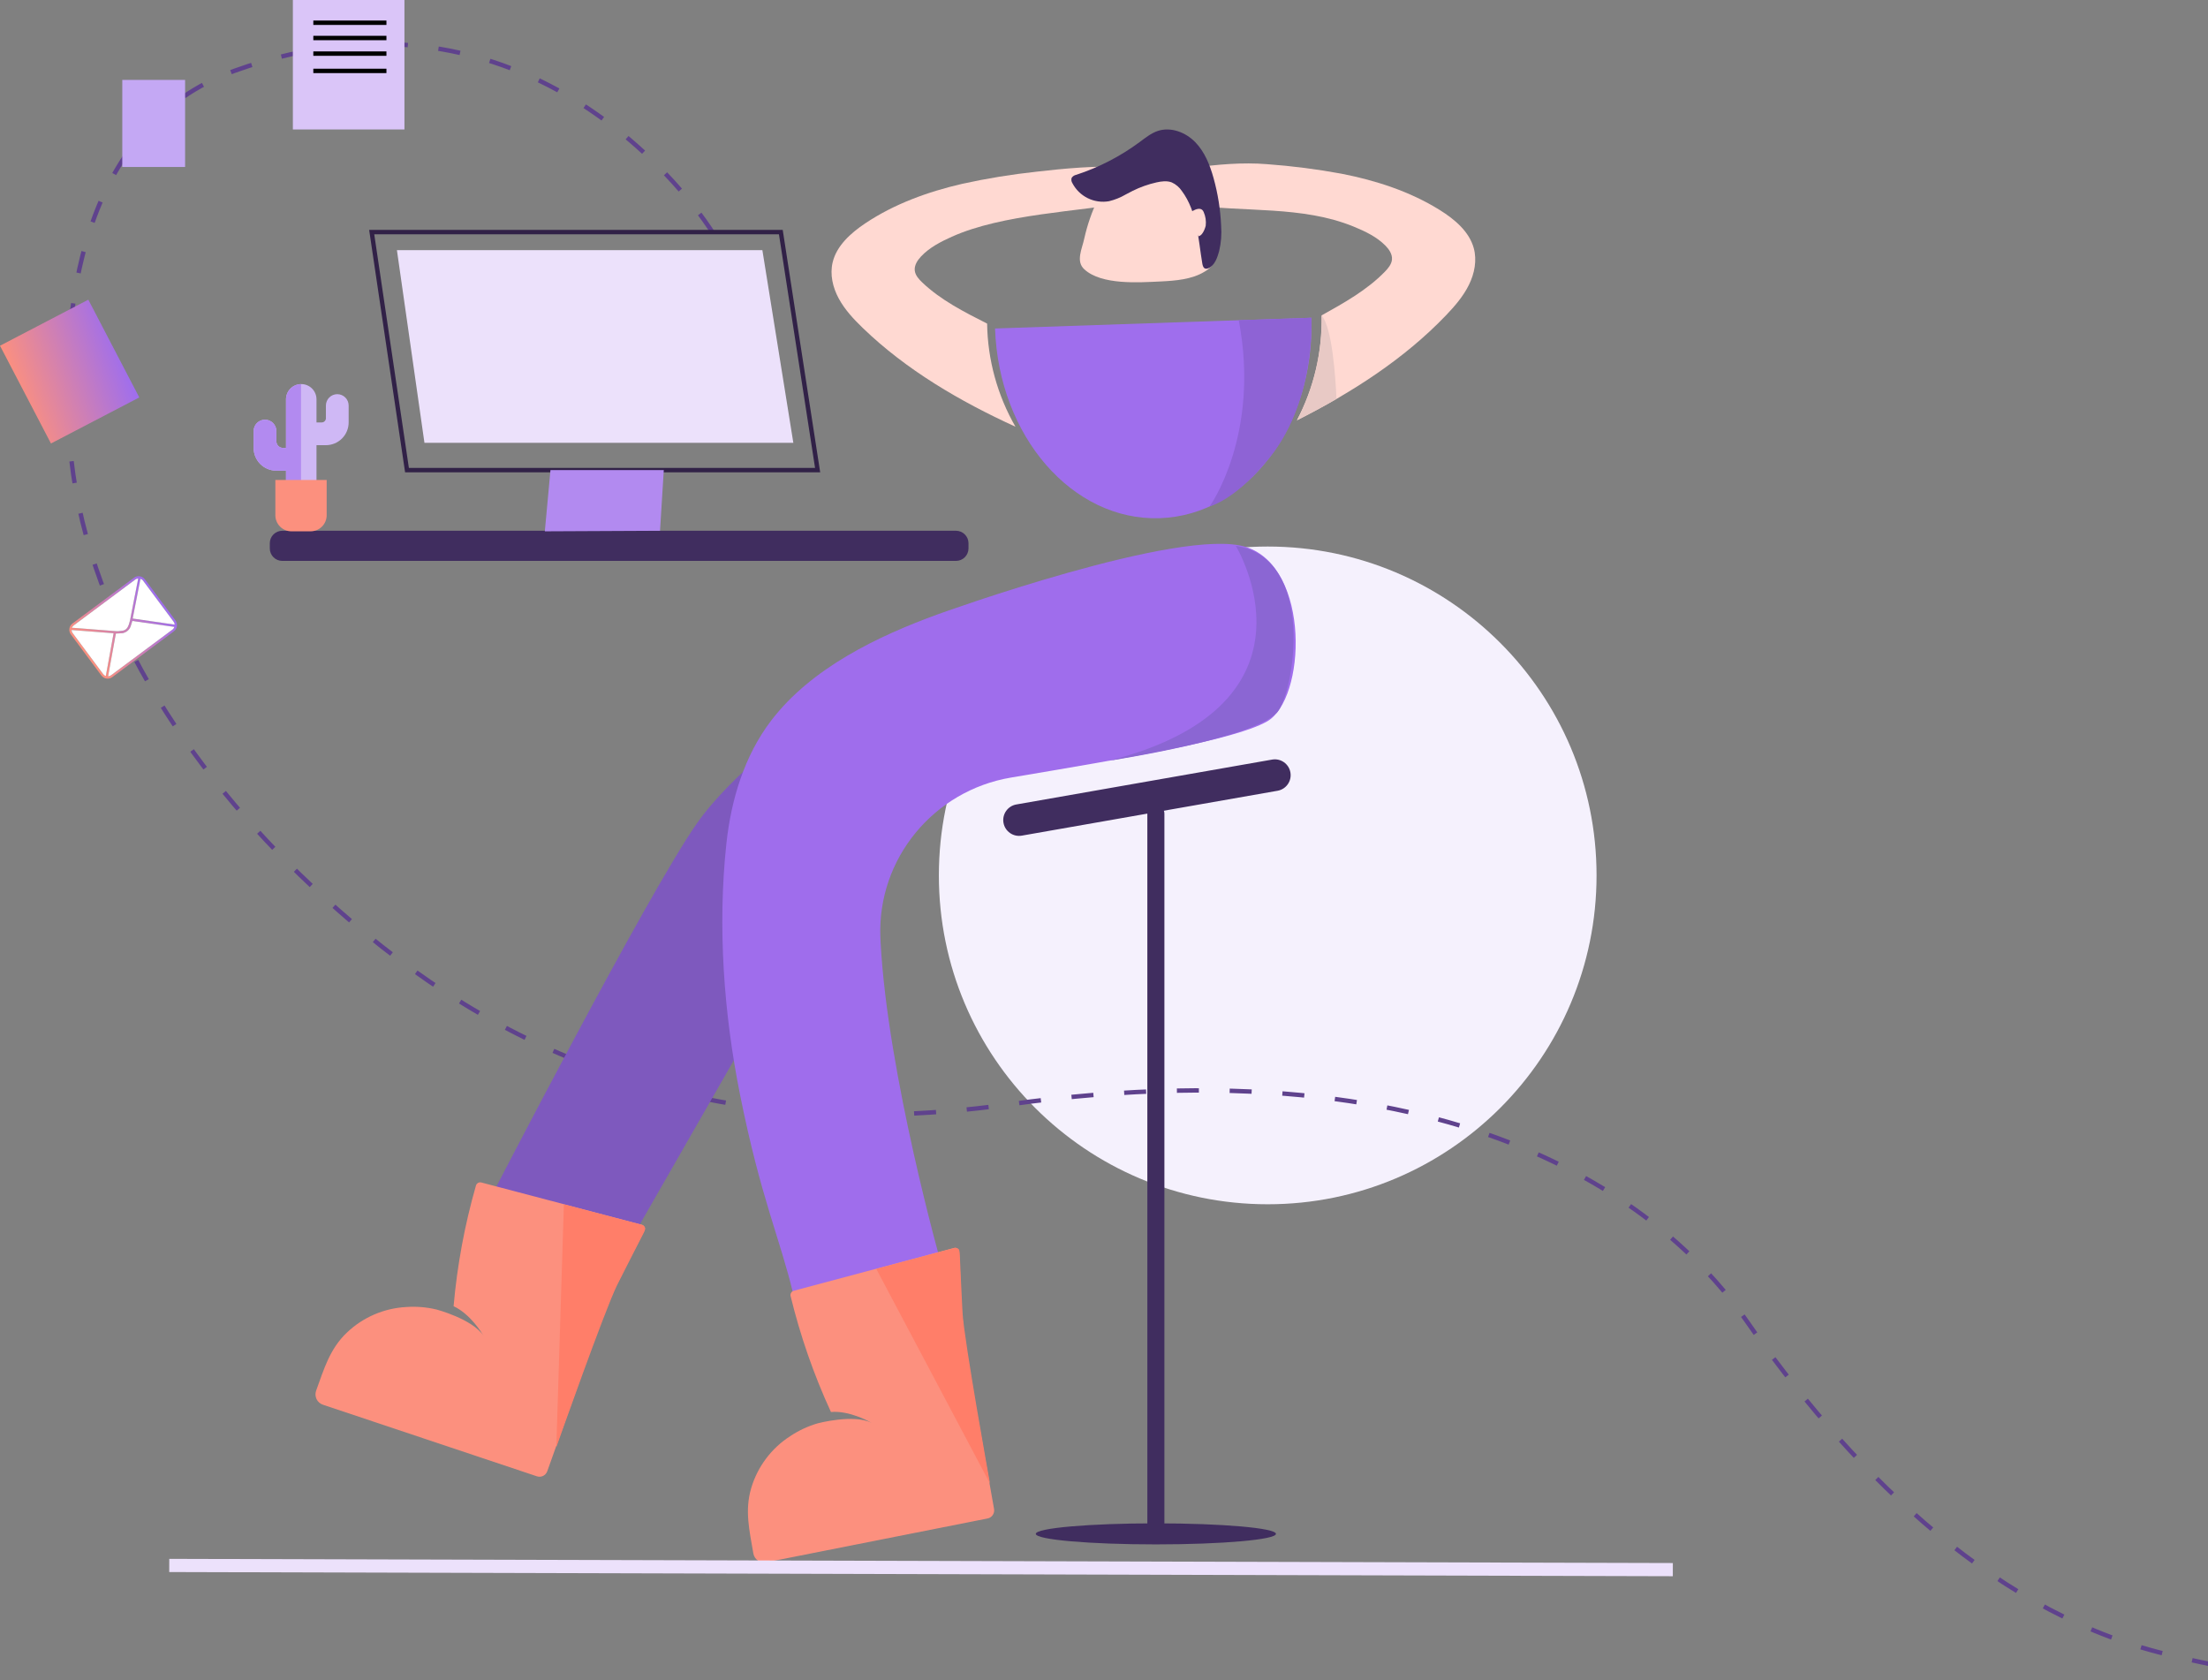 <svg width="502" height="382" viewBox="0 0 502 382" fill="none" xmlns="http://www.w3.org/2000/svg">
<rect x="0" y="0" width="502" height="382" fill="#808080" stroke="none"/>
<g clip-path="url(#clip0_6_416)">
<path d="M288.22 273.772C329.511 273.772 362.984 240.3 362.984 199.009C362.984 157.718 329.511 124.246 288.22 124.246C246.93 124.246 213.457 157.718 213.457 199.009C213.457 240.3 246.93 273.772 288.22 273.772Z" fill="#F5F1FD"/>
<path d="M271.097 38.186C276.51 37.377 282.618 36.872 288.039 37.32C293.725 37.731 299.385 38.456 304.992 39.489C312.869 41.026 320.623 43.552 327.361 47.759C330.751 49.876 334.032 52.652 335.065 56.405C335.827 59.174 335.245 62.166 333.97 64.754C332.695 67.343 330.768 69.582 328.749 71.69C319.225 81.64 307.324 89.257 294.863 95.543C298.711 88.195 300.638 79.993 300.465 71.7C305.599 68.846 310.814 65.93 314.859 61.764C315.628 60.972 316.385 60.062 316.473 58.982C316.571 57.779 315.809 56.665 314.939 55.793C312.985 53.833 310.39 52.589 307.79 51.524C295.988 46.693 282.98 48.333 270.291 46.507C270.75 44.577 271.097 38.186 271.097 38.186Z" fill="#FFD9D2"/>
<path d="M255.692 38.09C250.254 37.48 241.032 38.398 235.631 39.035C229.962 39.645 224.332 40.565 218.764 41.789C210.947 43.593 203.287 46.374 196.701 50.785C193.389 53.004 190.208 55.873 189.308 59.631C188.645 62.403 189.331 65.349 190.697 67.87C192.063 70.391 194.068 72.542 196.159 74.561C206.029 84.087 218.192 91.215 230.867 97.004C226.764 89.865 224.547 81.797 224.426 73.564C219.195 70.917 213.88 68.212 209.69 64.225C208.894 63.467 208.105 62.591 207.979 61.525C207.839 60.335 208.561 59.203 209.399 58.307C211.283 56.295 213.833 54.969 216.393 53.821C228.017 48.611 245.007 48.145 257.623 45.884C257.097 43.987 255.699 38.09 255.692 38.09Z" fill="#FFD9D2"/>
<path d="M161.941 52.745C161.941 52.745 123.869 -9.281 53.257 16.119C18.16 28.743 13.537 71.075 15.864 100.774C18.878 139.239 42.72 174.975 70.847 201.384C102.313 230.929 149.627 262.212 229.402 251.073C338.41 235.853 382.298 279.021 396.799 299.884C419.477 332.509 451.221 365.379 490.731 375.594C558.706 393.169 620.16 376.525 659.921 301.389C716.318 194.818 870.324 221.715 870.324 221.715" stroke="#5F428D" stroke-miterlimit="10" stroke-dasharray="5 7"/>
<path d="M110.742 273.818L144.87 279.392L178.937 219.931L182.653 164.037C182.653 164.037 166.564 175.639 158.497 187.103C147.105 203.292 110.742 273.818 110.742 273.818Z" fill="#7E59BE"/>
<path d="M298.136 72.237C298.966 96.728 283.542 117.128 263.685 117.801C243.828 118.474 227.058 99.166 226.228 74.675L298.136 72.237Z" fill="#9F6EED"/>
<path d="M281.642 72.796L298.136 72.237C298.136 72.237 299.275 91.933 287.846 104.999C287.846 104.999 281.502 113.04 275.005 115.139C275.005 115.139 286.621 99.064 281.642 72.796Z" fill="#8E63D5"/>
<path d="M213.36 139.601C213.36 139.601 268.567 119.621 283.289 124.353C298.011 129.086 296.96 159.028 288.021 164.037C280.565 168.215 257.007 172.201 229.865 176.766C212.287 179.722 199.471 195.217 200.158 213.029C200.174 213.435 200.193 213.847 200.215 214.263C201.792 244.233 213.982 287.326 213.982 287.326L180.354 294.183C177.364 281.618 172.965 272.361 168.27 248.96C164.552 230.431 163.118 210.709 165.145 191.8C166.218 181.794 169.236 171.782 175.348 163.788C184.467 151.86 199.567 144.6 213.36 139.601Z" fill="#9F6DEC"/>
<path d="M216.913 283.701C217.043 283.667 217.179 283.661 217.312 283.685C217.444 283.709 217.569 283.763 217.679 283.841C217.788 283.919 217.879 284.021 217.944 284.139C218.009 284.257 218.048 284.387 218.056 284.522C218.209 286.799 218.402 291.872 218.411 292.315C218.571 300.486 219.893 308.548 221.315 316.578C222.535 323.466 223.756 330.354 224.976 337.242C225.317 339.171 225.659 341.099 226.004 343.046C226.089 343.527 225.982 344.022 225.705 344.425C225.429 344.828 225.007 345.106 224.528 345.201L174.202 355.165C173.877 355.23 173.543 355.228 173.219 355.161C172.894 355.094 172.587 354.963 172.314 354.775C172.042 354.587 171.81 354.346 171.632 354.067C171.454 353.788 171.333 353.476 171.278 353.15C170.394 347.944 169.272 343.397 170.802 338.26C172.251 333.397 175.398 329.216 179.67 326.478C181.589 325.199 183.691 324.219 185.905 323.572C185.905 323.572 194.085 321.392 198.156 323.463C197.616 323.148 193.098 320.634 188.918 320.997C185.022 312.526 181.95 303.699 179.744 294.639C179.684 294.384 179.726 294.116 179.861 293.891C179.995 293.667 180.212 293.504 180.466 293.437C185.726 292.031 211.443 285.162 216.913 283.701Z" fill="#FC907E"/>
<path d="M199.229 288.462L225.079 337.252C225.079 337.252 219.15 304.432 218.832 298.378C218.514 292.325 218.274 286.574 218.274 286.574C218.258 286.173 218.258 285.773 218.223 285.373C218.221 284.977 218.172 284.582 218.077 284.197C217.975 283.898 217.717 283.773 217.291 283.677C217.141 283.644 217.101 283.703 216.942 283.739C216.458 283.849 216.028 283.971 215.575 284.095C215.499 284.116 215.423 284.137 215.348 284.157L199.229 288.462Z" fill="#FF7E69"/>
<path d="M145.92 278.42C146.05 278.454 146.171 278.516 146.274 278.603C146.377 278.69 146.46 278.798 146.516 278.92C146.572 279.043 146.6 279.176 146.599 279.311C146.597 279.445 146.566 279.578 146.507 279.699C145.511 281.752 143.166 286.255 142.954 286.644C139.045 293.821 136.2 301.479 133.458 309.159C131.105 315.747 128.753 322.335 126.4 328.923C125.742 330.768 125.083 332.612 124.419 334.475C124.254 334.934 123.915 335.311 123.476 335.524C123.037 335.737 122.532 335.77 122.068 335.615L73.416 319.34C73.102 319.235 72.812 319.068 72.564 318.849C72.315 318.63 72.113 318.364 71.969 318.066C71.826 317.767 71.743 317.443 71.727 317.113C71.711 316.782 71.761 316.452 71.874 316.141C73.685 311.18 74.963 306.675 78.838 302.97C82.505 299.464 87.309 297.391 92.376 297.129C94.677 296.968 96.989 297.158 99.233 297.693C99.233 297.693 107.418 299.852 109.929 303.667C109.616 303.127 106.936 298.704 103.126 296.949C103.938 287.66 105.642 278.471 108.214 269.508C108.288 269.257 108.457 269.045 108.686 268.916C108.914 268.788 109.183 268.754 109.436 268.821C114.702 270.206 140.444 276.979 145.92 278.42Z" fill="#FC907E"/>
<path d="M128.2 273.794L126.486 328.983C126.486 328.983 137.594 297.536 140.317 292.12C143.039 286.703 145.68 281.589 145.68 281.589C145.864 281.232 146.062 280.885 146.23 280.52C146.425 280.175 146.578 279.808 146.686 279.427C146.745 279.116 146.583 278.88 146.26 278.586C146.147 278.482 146.083 278.514 145.927 278.467C145.452 278.322 145.018 278.215 144.562 278.099C144.487 278.079 144.411 278.059 144.335 278.04L128.2 273.794Z" fill="#FF7E69"/>
<path d="M217.35 120.66H64.183C62.612 120.66 61.339 121.933 61.339 123.504V124.669C61.339 126.239 62.612 127.513 64.183 127.513H217.35C218.92 127.513 220.194 126.239 220.194 124.669V123.504C220.194 121.933 218.92 120.66 217.35 120.66Z" fill="#402D5F"/>
<path d="M254.593 37.346C252.245 39.725 250.855 42.591 249.551 45.408C248.222 48.205 247.208 51.141 246.529 54.162C246.021 56.605 244.52 59.383 246.53 61.228C250.46 64.835 258.919 64.212 263.786 63.989C267.229 63.832 271.003 63.522 273.865 61.759C275.148 61.049 276.102 59.864 276.521 58.458C276.755 57.327 276.748 56.16 276.501 55.032C275.718 50.556 273.517 46.352 270.895 42.409C268.949 39.484 266.498 35.214 261.932 34.636C258.759 34.235 256.407 35.508 254.593 37.346Z" fill="#FFD9D2"/>
<path d="M255.947 44.207C254.758 44.902 253.473 45.419 252.134 45.743C250.487 46.031 248.792 45.786 247.293 45.045C245.795 44.303 244.572 43.103 243.803 41.619C243.693 41.447 243.621 41.252 243.593 41.05C243.564 40.847 243.58 40.641 243.638 40.445C243.756 40.262 243.911 40.105 244.093 39.983C244.274 39.862 244.479 39.779 244.693 39.74C249.876 38.045 254.751 35.525 259.131 32.277C260.437 31.308 261.732 30.256 263.279 29.753C266.226 28.793 269.562 30.083 271.728 32.299C273.895 34.516 275.079 37.506 275.912 40.492C276.894 44.023 277.47 47.654 277.63 51.315C277.777 53.253 277.625 55.202 277.177 57.093C276.8 58.485 276.164 60.404 274.71 60.987C274.507 61.084 274.278 61.114 274.057 61.073C273.599 60.95 273.435 60.395 273.355 59.927C272.869 57.079 272.603 54.193 272.001 51.366C271.399 48.54 270.435 45.736 268.703 43.423C268.138 42.577 267.35 41.903 266.425 41.477C265.318 41.042 264.071 41.211 262.911 41.472C261.049 41.893 259.244 42.533 257.534 43.379C257.002 43.643 256.476 43.927 255.947 44.207Z" fill="#402D5F"/>
<path d="M270.406 48.458C270.406 48.458 272.944 46.413 273.664 48.205C274.092 49.18 274.251 50.251 274.126 51.309C274.126 51.309 273.602 53.578 272.433 53.711L270.406 48.458Z" fill="#FFD9D2"/>
<path d="M380.327 356.83L38.48 355.88" stroke="#ECE1FB" stroke-width="3" stroke-miterlimit="10"/>
<path d="M92.53 106.869L84.508 52.763H177.527L185.89 106.869H92.53Z" stroke="#312147" stroke-miterlimit="10"/>
<path d="M123.869 120.788L125.152 106.869H150.917L150.061 120.661L123.869 120.788Z" fill="#B28AF0"/>
<path d="M90.242 56.872L96.499 100.664H180.369L173.331 56.872H90.242Z" fill="#ECE1FB"/>
<path d="M289.217 172.68L231.069 182.883C229.112 183.226 227.804 185.091 228.147 187.047L228.147 187.047C228.491 189.004 230.355 190.312 232.312 189.969L290.461 179.766C292.417 179.422 293.725 177.558 293.382 175.601C293.039 173.644 291.174 172.336 289.217 172.68Z" fill="#402D5F"/>
<path d="M264.733 184.961C264.733 183.89 263.865 183.021 262.793 183.021C261.722 183.021 260.854 183.89 260.854 184.961V347.721C260.854 348.793 261.722 349.661 262.793 349.661C263.865 349.661 264.733 348.793 264.733 347.721V184.961Z" fill="#402D5F"/>
<path d="M262.793 351.093C277.871 351.093 290.094 350.022 290.094 348.7C290.094 347.378 277.871 346.307 262.793 346.307C247.716 346.307 235.493 347.378 235.493 348.7C235.493 350.022 247.716 351.093 262.793 351.093Z" fill="#402D5F"/>
<path d="M76.683 89.609C75.997 89.609 75.339 89.882 74.854 90.367C74.37 90.851 74.097 91.509 74.097 92.195V95.075C74.097 95.201 74.072 95.325 74.024 95.441C73.976 95.557 73.906 95.663 73.817 95.752C73.728 95.841 73.622 95.911 73.506 95.959C73.39 96.007 73.266 96.032 73.14 96.032H71.958V90.785C71.959 90.329 71.869 89.878 71.695 89.457C71.521 89.036 71.266 88.653 70.944 88.331C70.622 88.008 70.24 87.753 69.819 87.578C69.398 87.404 68.947 87.314 68.491 87.314C68.035 87.314 67.584 87.404 67.163 87.578C66.743 87.753 66.36 88.008 66.038 88.331C65.716 88.653 65.461 89.036 65.287 89.457C65.113 89.878 65.024 90.329 65.024 90.785V101.829H64.358C63.953 101.829 63.565 101.668 63.279 101.382C62.993 101.095 62.832 100.707 62.832 100.302V97.992C62.832 97.652 62.765 97.316 62.635 97.002C62.505 96.689 62.315 96.403 62.075 96.163C61.834 95.923 61.549 95.733 61.236 95.603C60.922 95.473 60.586 95.406 60.246 95.406C59.907 95.406 59.571 95.473 59.257 95.603C58.943 95.733 58.658 95.923 58.418 96.163C58.178 96.403 57.988 96.689 57.858 97.002C57.728 97.316 57.661 97.652 57.661 97.992V101.829C57.661 102.508 57.795 103.18 58.054 103.808C58.314 104.435 58.695 105.005 59.175 105.485C59.656 105.965 60.225 106.346 60.853 106.606C61.48 106.866 62.153 107 62.832 107H65.024V113.595H71.958V101.203H74.097C75.469 101.203 76.784 100.658 77.754 99.688C78.723 98.719 79.268 97.403 79.268 96.032V92.195C79.268 91.855 79.201 91.519 79.071 91.205C78.941 90.892 78.751 90.607 78.511 90.367C78.271 90.126 77.986 89.936 77.672 89.806C77.358 89.676 77.022 89.609 76.683 89.609V89.609Z" fill="#CFB8F5"/>
<path d="M68.438 113.596V87.321C67.528 87.335 66.66 87.706 66.021 88.354C65.383 89.002 65.025 89.876 65.024 90.785V101.829H64.358C63.953 101.829 63.565 101.668 63.279 101.382C62.993 101.096 62.832 100.708 62.832 100.303V97.992C62.832 97.653 62.765 97.316 62.635 97.003C62.505 96.689 62.315 96.404 62.075 96.164C61.834 95.924 61.549 95.733 61.236 95.603C60.922 95.473 60.586 95.406 60.246 95.406C59.907 95.406 59.571 95.473 59.257 95.603C58.943 95.733 58.658 95.924 58.418 96.164C58.178 96.404 57.988 96.689 57.858 97.003C57.728 97.316 57.661 97.653 57.661 97.992V101.829C57.661 102.508 57.795 103.181 58.054 103.808C58.314 104.435 58.695 105.005 59.175 105.486C59.656 105.966 60.225 106.347 60.853 106.607C61.48 106.866 62.153 107 62.832 107H65.024V113.596H68.438Z" fill="#B28AF0"/>
<path d="M70.612 120.788H66.263C65.293 120.788 64.362 120.402 63.675 119.716C62.989 119.029 62.603 118.098 62.603 117.128V109.119H74.272V117.128C74.272 118.099 73.886 119.029 73.2 119.716C72.513 120.402 71.583 120.788 70.612 120.788V120.788Z" fill="#FC907E"/>
<path d="M32.532 148.728C30.202 150.462 27.872 152.196 25.541 153.929C25.163 154.21 24.689 154.33 24.223 154.261C23.757 154.193 23.337 153.942 23.056 153.564C20.74 150.452 18.424 147.339 16.109 144.226C15.828 143.848 15.709 143.374 15.777 142.908C15.845 142.442 16.096 142.022 16.474 141.741C21.134 138.273 25.795 134.806 30.456 131.339C30.834 131.058 31.308 130.938 31.774 131.007C32.24 131.075 32.66 131.326 32.941 131.704C35.257 134.816 37.573 137.929 39.889 141.042C40.169 141.42 40.289 141.894 40.22 142.36C40.152 142.826 39.901 143.246 39.523 143.527C37.193 145.261 34.863 146.995 32.532 148.728ZM16.341 142.656L16.371 142.73C16.423 142.723 16.476 142.721 16.529 142.721C17.695 142.81 18.86 142.899 20.026 142.989C22.029 143.144 24.031 143.301 26.034 143.459C26.627 143.521 27.226 143.502 27.813 143.403C28.076 143.37 28.327 143.273 28.543 143.12C28.759 142.968 28.934 142.764 29.052 142.527C29.138 142.35 29.219 142.171 29.292 141.989C29.51 141.333 29.668 140.658 29.765 139.974C29.916 139.239 30.052 138.502 30.196 137.766C30.389 136.78 30.583 135.794 30.777 134.809C30.925 134.052 31.074 133.296 31.222 132.539C31.288 132.202 31.351 131.864 31.418 131.512C31.188 131.522 30.966 131.599 30.781 131.735C26.107 135.212 21.434 138.691 16.762 142.172C16.605 142.318 16.463 142.48 16.341 142.656V142.656ZM24.572 153.759C24.822 153.741 25.062 153.651 25.262 153.501C29.904 150.045 34.548 146.59 39.192 143.135C39.222 143.113 39.254 143.093 39.281 143.068C39.454 142.925 39.578 142.733 39.637 142.517L30.085 141.166C29.985 141.495 29.885 141.848 29.77 142.195C29.64 142.691 29.352 143.132 28.95 143.451C28.548 143.771 28.053 143.951 27.54 143.966C27.149 143.995 26.757 144.008 26.344 144.03C25.757 147.251 25.167 150.494 24.572 153.759ZM16.283 143.221C16.287 143.479 16.373 143.729 16.53 143.934C17.515 145.26 18.501 146.586 19.488 147.911C20.811 149.689 22.134 151.468 23.458 153.247C23.607 153.452 23.818 153.605 24.059 153.683L25.829 143.961L16.283 143.221ZM30.169 140.617L39.715 141.995C39.698 141.753 39.611 141.522 39.465 141.329C38.11 139.508 36.755 137.687 35.4 135.866C34.446 134.584 33.492 133.301 32.538 132.019C32.388 131.814 32.176 131.661 31.934 131.584L30.169 140.617Z" fill="url(#paint0_linear_6_416)"/>
<path d="M16.341 142.655C16.463 142.48 16.605 142.318 16.762 142.172C21.432 138.689 26.105 135.21 30.781 131.735C30.966 131.599 31.188 131.521 31.418 131.512C31.351 131.864 31.288 132.202 31.222 132.539C31.074 133.296 30.926 134.052 30.777 134.809C30.583 135.794 30.39 136.78 30.196 137.766C30.052 138.502 29.916 139.239 29.765 139.974C29.668 140.658 29.51 141.333 29.292 141.989C29.219 142.171 29.138 142.35 29.052 142.527C28.934 142.764 28.759 142.968 28.543 143.12C28.326 143.273 28.076 143.37 27.813 143.402C27.225 143.502 26.627 143.521 26.034 143.459C24.031 143.3 22.029 143.143 20.026 142.989C18.86 142.898 17.695 142.809 16.529 142.721C16.476 142.721 16.423 142.723 16.371 142.73L16.341 142.655Z" fill="white"/>
<path d="M24.572 153.76C25.167 150.494 25.757 147.25 26.344 144.03C26.757 144.009 27.149 143.995 27.54 143.966C28.053 143.951 28.548 143.771 28.95 143.452C29.352 143.133 29.639 142.692 29.77 142.195C29.885 141.848 29.985 141.495 30.085 141.167L39.637 142.517C39.578 142.733 39.454 142.925 39.281 143.068C39.253 143.093 39.222 143.113 39.192 143.136C34.548 146.59 29.905 150.046 25.262 153.501C25.061 153.652 24.822 153.742 24.572 153.76Z" fill="white"/>
<path d="M16.283 143.221L25.829 143.961L24.059 153.683C23.818 153.605 23.607 153.452 23.458 153.246C22.134 151.468 20.81 149.69 19.488 147.911C18.501 146.585 17.515 145.26 16.529 143.934C16.373 143.729 16.287 143.479 16.283 143.221V143.221Z" fill="white"/>
<path d="M30.169 140.616L31.934 131.583C32.176 131.661 32.388 131.813 32.537 132.019C33.492 133.301 34.447 134.583 35.4 135.866C36.755 137.687 38.11 139.508 39.464 141.329C39.611 141.522 39.697 141.753 39.714 141.995L30.169 140.616Z" fill="white"/>
<path d="M20.081 68.127L0 78.596L11.586 100.819L31.667 90.35L20.081 68.127Z" fill="url(#paint1_linear_6_416)"/>
<path d="M42.082 18.165H27.802V37.959H42.082V18.165Z" fill="#C4A8F4"/>
<path d="M91.951 0H66.585V29.431H91.951V0Z" fill="#DAC5F8"/>
<path d="M71.235 5.169H87.858" stroke="black" stroke-miterlimit="10"/>
<path d="M71.235 8.64H87.858" stroke="black" stroke-miterlimit="10"/>
<path d="M71.235 12.185L87.858 12.186" stroke="black" stroke-miterlimit="10"/>
<path d="M71.235 16.118H87.858" stroke="black" stroke-miterlimit="10"/>
<path d="M294.885 95.544C297.917 94.014 300.916 92.403 303.856 90.701C303.618 85.286 302.854 74.573 300.487 71.701C300.66 79.994 298.733 88.196 294.885 95.544V95.544Z" fill="#E8C9C5"/>
<path d="M280.968 124.087C280.968 124.087 302.816 159.977 252.222 172.93C252.222 172.93 286.753 167.658 290.7 161.507C294.647 155.356 298.679 126.8 280.968 124.087Z" fill="#8B66D3"/>
</g>
<defs>
<linearGradient id="paint0_linear_6_416" x1="19.57" y1="148.891" x2="36.403" y2="136.368" gradientUnits="userSpaceOnUse">
<stop stop-color="#FC907E"/>
<stop offset="0.99" stop-color="#9F6EED"/>
</linearGradient>
<linearGradient id="paint1_linear_6_416" x1="3.592" y1="88.788" x2="28.075" y2="80.159" gradientUnits="userSpaceOnUse">
<stop stop-color="#FC907E"/>
<stop offset="0.99" stop-color="#9F6EED"/>
</linearGradient>
<clipPath id="clip0_6_416">
<rect width="502" height="382" fill="white"/>
</clipPath>
</defs>
</svg>
